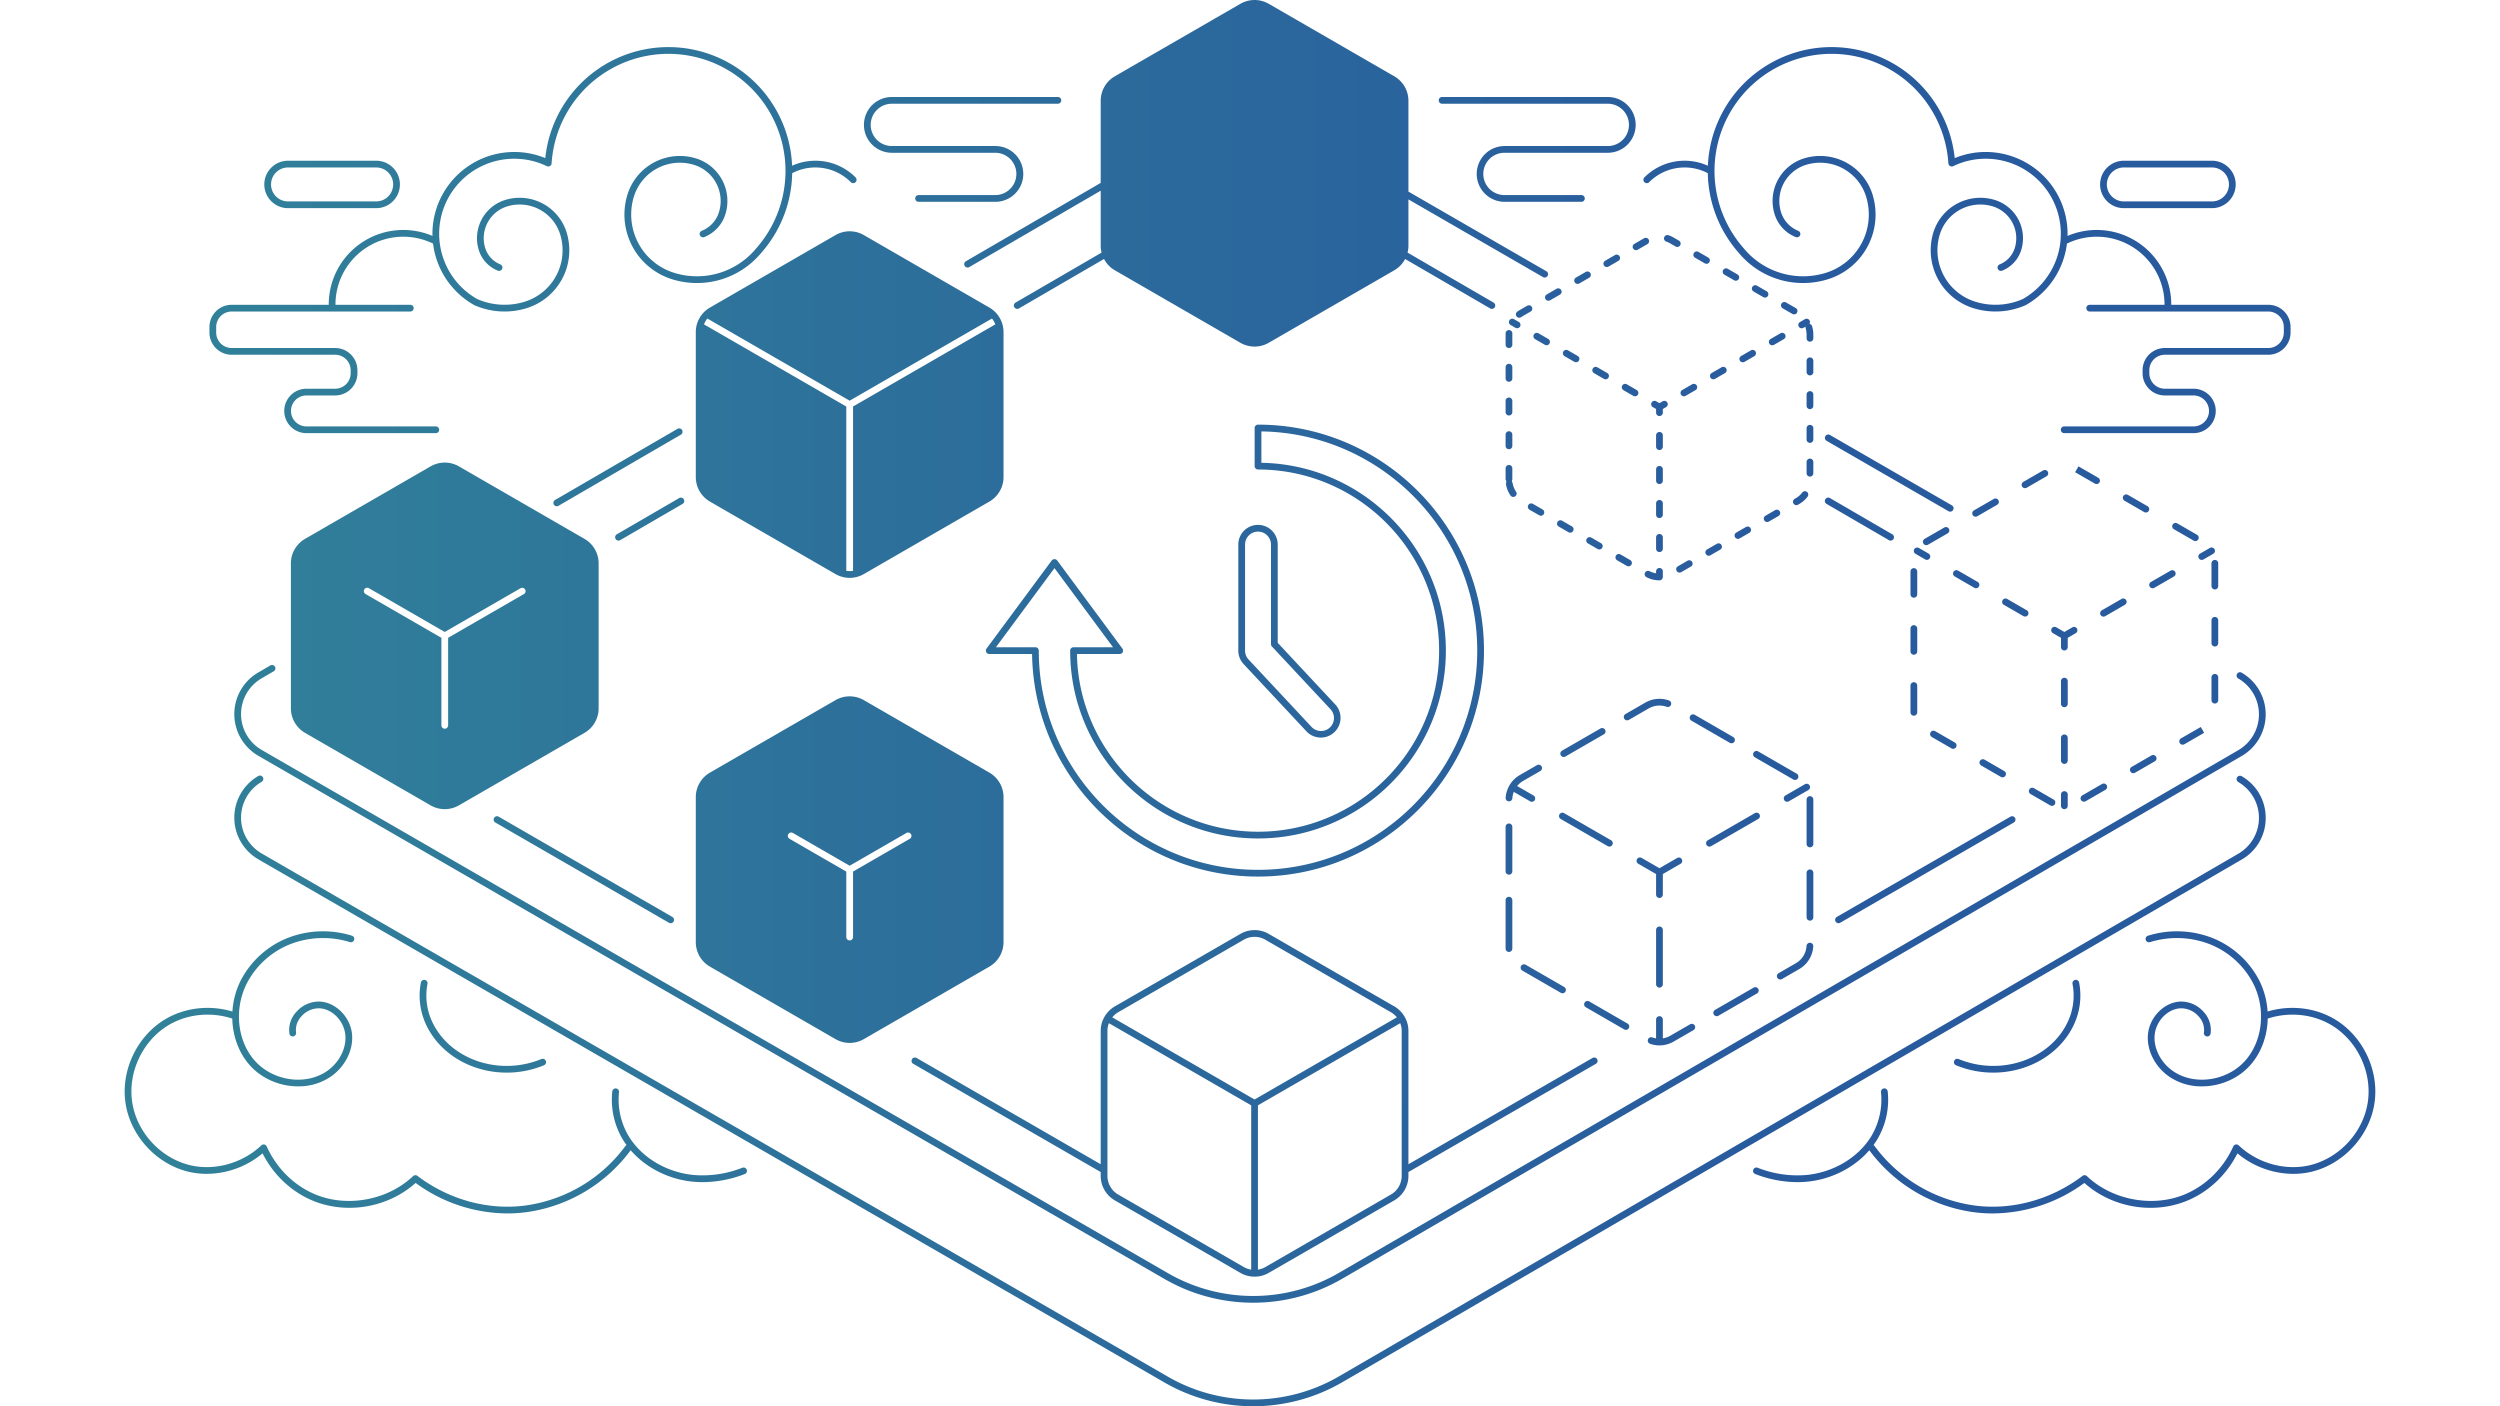 <svg id="Layer_1" data-name="Layer 1" xmlns="http://www.w3.org/2000/svg" xmlns:xlink="http://www.w3.org/1999/xlink" viewBox="0 0 1920 1080"><defs><style>.cls-1{fill:url(#linear-gradient);}</style><linearGradient id="linear-gradient" x1="95.745" y1="540" x2="1824.255" y2="540" gradientUnits="userSpaceOnUse"><stop offset="0" stop-color="#318299"/><stop offset="0.742" stop-color="#285a9e"/></linearGradient></defs><path class="cls-1" d="M160.852,255.388v-4.248a17.085,17.085,0,0,1,17.066-17.066H252.469c0-.061-.004-.12-.004-.18a57.251,57.251,0,0,1,79.698-52.689c-.015-.561-.056-1.116-.056-1.679a62.869,62.869,0,0,1,62.798-62.797,62.193,62.193,0,0,1,23.868,4.694,95.079,95.079,0,0,1,189.565,5.858,43.563,43.563,0,0,1,48.764,8.976,2.591,2.591,0,0,1-3.669,3.659,38.398,38.398,0,0,0-45.033-6.912A94.966,94.966,0,0,1,584.745,194.067a64.168,64.168,0,0,1-68.437,20.442,51.994,51.994,0,0,1-34.45-64.963,42.111,42.111,0,0,1,52.619-27.902,34.207,34.207,0,0,1,22.665,42.741,27.784,27.784,0,0,1-16.277,17.7,2.59,2.59,0,0,1-1.932-4.806,22.633,22.633,0,0,0,13.259-14.416,29.03,29.03,0,0,0-19.235-36.269A36.933,36.933,0,0,0,486.809,151.067,46.871,46.871,0,0,0,517.829,209.559,59.035,59.035,0,0,0,580.806,190.705a89.907,89.907,0,1,0-157.169-65.26,2.59,2.59,0,0,1-3.711,2.167,57.071,57.071,0,0,0-25.02-5.701,57.625,57.625,0,0,0-28.356,107.787,52.327,52.327,0,0,0,36.281,2.059,41.36,41.36,0,0,0,27.404-51.673,32.613,32.613,0,0,0-40.692-21.579,25.566,25.566,0,0,0-16.92,31.905,19.838,19.838,0,0,0,11.625,12.64,2.589,2.589,0,1,1-1.929,4.806,24.981,24.981,0,0,1-14.647-15.926,30.75,30.75,0,0,1,20.349-38.375,37.79,37.79,0,0,1,47.164,25.008,46.538,46.538,0,0,1-30.834,58.144,57.503,57.503,0,0,1-40.004-2.319,2.421,2.421,0,0,1-.229-.115,62.95,62.95,0,0,1-31.53-47.181,52.073,52.073,0,0,0-74.943,46.801c0,.061.004.12.004.18h57.461a2.59,2.59,0,1,1,0,5.18h-137.191a11.899,11.899,0,0,0-11.886,11.886v4.248a11.901,11.901,0,0,0,11.886,11.888h79.512A17.085,17.085,0,0,1,274.497,284.343v2.298a17.086,17.086,0,0,1-17.066,17.068H235.37a11.887,11.887,0,1,0,0,23.774h99.327a2.59,2.59,0,1,1,0,5.18H235.37a17.067,17.067,0,1,1,0-34.134h22.061a11.901,11.901,0,0,0,11.886-11.888v-2.298a11.899,11.899,0,0,0-11.886-11.886H177.919A17.086,17.086,0,0,1,160.852,255.388Zm42.13-113.734a18.238,18.238,0,0,1,18.216-18.218h67.714a18.217,18.217,0,0,1,0,36.434H221.199A18.236,18.236,0,0,1,202.983,141.654Zm5.18-.002a13.052,13.052,0,0,0,13.036,13.038h67.714a13.037,13.037,0,0,0,0-26.074H221.199A13.051,13.051,0,0,0,208.163,141.653Zm476.909-24.319h79.384a16.242,16.242,0,0,1,0,32.483H705.479a2.59,2.59,0,0,0,0,5.18h58.977a21.422,21.422,0,1,0,0-42.844h-79.384a16.243,16.243,0,1,1,0-32.485H812.459a2.59,2.59,0,1,0,0-5.18H685.072a21.423,21.423,0,1,0,0,42.845Zm422.469-37.665h127.387a16.243,16.243,0,0,1,0,32.485h-79.384a21.422,21.422,0,1,0,0,42.844h58.976a2.59,2.59,0,0,0,0-5.18h-58.976a16.242,16.242,0,1,1,0-32.483h79.384a21.423,21.423,0,0,0,0-42.845H1107.541a2.59,2.59,0,0,0,0,5.18Zm157.19,61.009a2.588,2.588,0,0,0,1.835-.76,38.398,38.398,0,0,1,45.033-6.912,94.895,94.895,0,0,0,23.606,61.001,64.181,64.181,0,0,0,68.488,20.503,51.994,51.994,0,0,0,34.45-64.963,42.111,42.111,0,0,0-52.619-27.902,34.204,34.204,0,0,0-22.665,42.741,27.775,27.775,0,0,0,16.277,17.7,2.59,2.59,0,0,0,1.932-4.806,22.628,22.628,0,0,1-13.259-14.416,29.03,29.03,0,0,1,19.235-36.269A36.933,36.933,0,0,1,1433.191,151.067a46.871,46.871,0,0,1-31.02,58.492,59.067,59.067,0,0,1-63.028-18.914,89.906,89.906,0,1,1,157.22-65.199,2.59,2.59,0,0,0,3.711,2.167,57.072,57.072,0,0,1,25.02-5.701,57.624,57.624,0,0,1,28.354,107.787,52.337,52.337,0,0,1-36.281,2.059,41.406,41.406,0,0,1-27.403-51.673,32.57,32.57,0,0,1,40.69-21.579,25.566,25.566,0,0,1,16.921,31.905,19.839,19.839,0,0,1-11.625,12.64,2.589,2.589,0,0,0,1.929,4.806,24.987,24.987,0,0,0,14.647-15.925,30.75,30.75,0,0,0-20.351-38.377A37.786,37.786,0,0,0,1484.815,178.562a46.59,46.59,0,0,0,30.833,58.144,57.503,57.503,0,0,0,40.004-2.319,2.421,2.421,0,0,0,.229-.115,62.952,62.952,0,0,0,31.532-47.181,52.071,52.071,0,0,1,74.942,46.801c0,.061-.004.12-.004.18h-57.459a2.59,2.59,0,0,0,0,5.18h137.189a11.901,11.901,0,0,1,11.888,11.886v4.248a11.902,11.902,0,0,1-11.888,11.888h-79.51a17.086,17.086,0,0,0-17.068,17.066v2.298a17.088,17.088,0,0,0,17.068,17.068h22.061a11.887,11.887,0,1,1,0,23.774h-99.327a2.59,2.59,0,0,0,0,5.18h99.327a17.067,17.067,0,1,0,0-34.134h-22.061a11.902,11.902,0,0,1-11.888-11.888v-2.298a11.901,11.901,0,0,1,11.888-11.886h79.51a17.088,17.088,0,0,0,17.068-17.068v-4.248a17.086,17.086,0,0,0-17.068-17.066h-74.55c0-.061.004-.12.004-.18a57.252,57.252,0,0,0-79.697-52.689c.015-.56.056-1.115.056-1.678a62.869,62.869,0,0,0-62.798-62.797,62.193,62.193,0,0,0-23.868,4.694,95.079,95.079,0,0,0-189.567,5.858,43.563,43.563,0,0,0-48.764,8.976,2.59,2.59,0,0,0,1.835,4.42Zm348.141.976a18.238,18.238,0,0,1,18.216-18.218h67.714a18.217,18.217,0,0,1,0,36.434H1631.088A18.236,18.236,0,0,1,1612.872,141.654Zm5.18-.002a13.052,13.052,0,0,0,13.036,13.038h67.714a13.037,13.037,0,0,0,0-26.074H1631.088A13.051,13.051,0,0,0,1618.052,141.653ZM1740.05,628.089a36.623,36.623,0,0,0-18.496-31.984,2.59,2.59,0,0,0-2.59,4.485,31.813,31.813,0,0,1,.079,55.055l-690.935,401.527a131.038,131.038,0,0,1-131.041.185l-696.032-401.854a31.812,31.812,0,0,1-.078-55.055,2.59,2.59,0,1,0-2.604-4.479A36.992,36.992,0,0,0,198.445,659.989l696.032,401.854a136.227,136.227,0,0,0,136.235-.192l690.935-401.527A36.622,36.622,0,0,0,1740.05,628.089ZM570.163,896.809a83.177,83.177,0,0,1-36.837,5.634c-20.963-1.803-40.269-13.176-50.386-29.686a54.992,54.992,0,0,1-7.546-34.008,2.59,2.59,0,0,0-5.15-.556,59.454,59.454,0,0,0,8.278,37.272c.83,1.355,1.735,2.666,2.675,3.954a2.58,2.58,0,0,0-.898.759,114.763,114.763,0,0,1-75.551,45.474c-28.993,4.227-59.66-3.996-84.159-22.577a2.592,2.592,0,0,0-3.351.189c-18.967,18.068-49.266,24.073-73.688,14.603-16.866-6.539-30.974-20.174-38.712-37.409a2.591,2.591,0,0,0-4.151-.813c-14.358,13.716-35.793,19.693-54.586,15.249-22.695-5.371-41.012-25.224-44.547-48.277-3.533-23.051,7.998-47.477,28.042-59.401,14.272-8.486,32.375-10.286,48.788-4.962.324,13.357,4.922,26.303,13.524,35.921,9.453,10.566,23.425,16.154,37.05,16.152a43.7,43.7,0,0,0,26.163-8.234c10.455-7.772,16.429-20.334,15.223-32.005-1.347-13.028-12.37-24.187-24.572-24.879a23.085,23.085,0,0,0-18.105,7.861,20.298,20.298,0,0,0-5.398,16.746,2.59,2.59,0,0,0,5.113-.83,15.164,15.164,0,0,1,4.135-12.449A17.849,17.849,0,0,1,245.479,774.384c9.773.551,18.616,9.632,19.712,20.238,1.022,9.89-4.143,20.611-13.159,27.313-16.216,12.055-41.982,8.748-56.262-7.214-8.147-9.107-12.316-21.538-12.241-34.272a2.475,2.475,0,0,0-.001-.296,56.544,56.544,0,0,1,5.794-24.434A64.093,64.093,0,0,1,222.993,725.113a69.624,69.624,0,0,1,45.799-1.546,2.591,2.591,0,0,0,1.518-4.954A74.831,74.831,0,0,0,221.091,720.293a69.338,69.338,0,0,0-36.411,33.126,61.43,61.43,0,0,0-6.183,23.425c-17.42-5.196-36.449-3.064-51.55,5.92-21.811,12.974-34.36,39.554-30.514,64.638,3.845,25.084,23.777,46.686,48.472,52.533,19.343,4.575,41.216-.975,56.725-14.169,8.547,16.958,22.978,30.312,40.048,36.93,25.954,10.063,56.817,4.34,77.522-14.196A120.181,120.181,0,0,0,389.666,931.919a109.725,109.725,0,0,0,15.83-1.142,119.977,119.977,0,0,0,78.866-47.39c11.683,13.53,29.468,22.578,48.518,24.214q3.329.286,6.72.287a90.312,90.312,0,0,0,32.434-6.251,2.59,2.59,0,0,0-1.872-4.829ZM326.294,752.583a2.587,2.587,0,0,0-3.062,2.01,52.718,52.718,0,0,0,4.344,33.042c11.016,22.724,35.608,36.146,61.589,36.144A75.176,75.176,0,0,0,417.782,818.128a2.589,2.589,0,0,0-1.97-4.789c-32.188,13.247-69.68.696-83.576-27.964a47.444,47.444,0,0,1-3.932-29.73A2.591,2.591,0,0,0,326.294,752.583ZM1793.053,782.765c-15.103-8.984-34.133-11.118-51.55-5.92a61.431,61.431,0,0,0-6.183-23.425,69.338,69.338,0,0,0-36.411-33.126,74.837,74.837,0,0,0-49.221-1.681,2.591,2.591,0,1,0,1.518,4.954,69.618,69.618,0,0,1,45.801,1.546,64.093,64.093,0,0,1,33.672,30.607,56.532,56.532,0,0,1,5.794,24.434,2.462,2.462,0,0,0,0,.295c.074,12.734-4.094,25.166-12.242,34.273-14.282,15.965-40.053,19.268-56.262,7.214-9.016-6.703-14.181-17.425-13.159-27.313,1.094-10.606,9.937-19.687,19.712-20.238a17.836,17.836,0,0,1,13.962,6.155,15.167,15.167,0,0,1,4.135,12.449,2.59,2.59,0,1,0,5.113.83,20.294,20.294,0,0,0-5.399-16.746,23.026,23.026,0,0,0-18.103-7.861c-12.205.691-23.228,11.851-24.572,24.879-1.206,11.67,4.769,24.231,15.222,32.005a43.702,43.702,0,0,0,26.165,8.234c13.623,0,27.598-5.588,37.05-16.152,8.603-9.617,13.201-22.564,13.525-35.921,16.415-5.326,34.522-3.523,48.787,4.962,20.042,11.923,31.575,36.35,28.042,59.401-3.534,23.052-21.852,42.906-44.547,48.277-18.803,4.453-40.23-1.534-54.586-15.249a2.591,2.591,0,0,0-4.151.813c-7.738,17.235-21.847,30.87-38.712,37.409-24.42,9.461-54.723,3.463-73.688-14.603a2.592,2.592,0,0,0-3.351-.189c-24.499,18.577-55.183,26.808-84.159,22.577a114.763,114.763,0,0,1-75.551-45.474,2.569,2.569,0,0,0-.898-.758c.94-1.289,1.845-2.6,2.675-3.955a59.466,59.466,0,0,0,8.278-37.272,2.59,2.59,0,0,0-5.15.556,55.01,55.01,0,0,1-7.546,34.008c-10.117,16.51-29.423,27.883-50.386,29.686a83.238,83.238,0,0,1-36.837-5.634,2.59,2.59,0,0,0-1.872,4.829,90.305,90.305,0,0,0,32.434,6.251c2.258,0,4.502-.096,6.72-.287,19.049-1.636,36.835-10.684,48.518-24.214a119.977,119.977,0,0,0,78.866,47.39,109.487,109.487,0,0,0,15.83,1.142,120.204,120.204,0,0,0,70.466-23.42c20.702,18.535,51.563,24.265,77.522,14.196,17.07-6.618,31.5-19.972,40.048-36.93,15.508,13.196,37.382,18.744,56.725,14.169,24.695-5.846,44.628-27.448,48.472-52.533S1814.863,795.738,1793.053,782.765Zm-288.865,30.575a2.589,2.589,0,1,0-1.97,4.789,75.138,75.138,0,0,0,28.617,5.651c25.976-.002,50.573-13.424,61.589-36.144a52.736,52.736,0,0,0,4.344-33.042,2.59,2.59,0,1,0-5.072,1.052,47.461,47.461,0,0,1-3.932,29.73C1573.868,814.036,1536.375,826.578,1504.188,813.339Zm-644.248-311.081h-32.851c1.388,75.501,63.238,136.496,139.066,136.496,76.693,0,139.086-62.394,139.086-139.086,0-76.694-62.394-139.09-139.086-139.09a2.591,2.591,0,0,1-2.59-2.59V328.712a2.591,2.591,0,0,1,2.59-2.59c95.693,0,173.544,77.853,173.544,173.546S1061.848,673.212,966.155,673.212c-94.83,0-172.14-76.45-173.529-170.954H759.733a2.59,2.59,0,0,1-2.082-4.131l50.104-67.71a2.687,2.687,0,0,1,4.165,0l50.103,67.71a2.59,2.59,0,0,1-2.082,4.131Zm-5.138-5.18-44.965-60.766-44.966,60.766h30.327a2.591,2.591,0,0,1,2.59,2.59c0,92.837,75.529,168.364,168.368,168.364,92.837,0,168.364-75.528,168.364-168.364,0-91.97-74.13-166.955-165.774-168.346v24.099c78.36,1.384,141.676,65.56,141.676,144.246,0,79.549-64.717,144.266-144.266,144.266-79.551,0-144.27-64.717-144.27-144.266a2.591,2.591,0,0,1,2.59-2.59ZM981.292,418.247v75.45l44.233,47.363a15.138,15.138,0,0,1-22.125,20.666l-48.309-51.725a15.094,15.094,0,0,1-4.076-10.333V418.247a15.138,15.138,0,0,1,30.276,0Zm-4.484,78.239a2.592,2.592,0,0,1-.696-1.767V418.247a9.958,9.958,0,0,0-19.916,0V499.668a9.929,9.929,0,0,0,2.683,6.799l48.307,51.723a9.958,9.958,0,1,0,14.552-13.596Zm104.866,397.655,141.346-81.606a2.59,2.59,0,1,1,2.59,4.485l-143.936,83.101v2.982a21.756,21.756,0,0,1-10.847,18.788L974.352,977.591a21.664,21.664,0,0,1-10.57,2.879,1.392,1.392,0,0,1-.554,0,21.653,21.653,0,0,1-10.571-2.879l-96.476-55.699a21.752,21.752,0,0,1-10.847-18.788v-2.982L701.396,817.02a2.59,2.59,0,1,1,2.59-4.485l141.348,81.606v-102.438a21.682,21.682,0,0,1,2.808-10.629c.034-.072.058-.148.099-.218.041-.072.094-.131.142-.197a21.66,21.66,0,0,1,7.799-7.743l96.476-55.701a21.747,21.747,0,0,1,21.695,0l96.476,55.701a21.671,21.671,0,0,1,7.78,7.717,1.329,1.329,0,0,1,.265.456,21.666,21.666,0,0,1,2.803,10.615ZM854.224,781.319l109.281,63.092,109.281-63.092a16.439,16.439,0,0,0-4.548-3.919l-96.476-55.701a16.56,16.56,0,0,0-16.515,0l-96.476,55.701A16.439,16.439,0,0,0,854.224,781.319ZM955.247,973.105a16.44,16.44,0,0,0,5.667,1.979V848.897L851.634,785.805a16.451,16.451,0,0,0-1.12,5.898V903.103a16.56,16.56,0,0,0,8.257,14.303Zm121.248-181.402a16.429,16.429,0,0,0-1.12-5.898L966.094,848.897V975.084a16.446,16.446,0,0,0,5.667-1.979l96.476-55.699a16.562,16.562,0,0,0,8.257-14.303Zm393.667-369.907a2.589,2.589,0,0,0,.948,3.538l7.477,4.317a2.59,2.59,0,0,0,2.59-4.485l-7.477-4.317A2.589,2.589,0,0,0,1470.162,421.797Zm67.827,39.159a2.589,2.589,0,0,0,.948,3.538l15.087,8.711a2.59,2.59,0,0,0,2.59-4.485l-15.087-8.711A2.59,2.59,0,0,0,1537.988,460.956Zm-37.719-21.776a2.589,2.589,0,0,0,.948,3.538l15.087,8.711a2.59,2.59,0,0,0,2.59-4.485l-15.087-8.711A2.586,2.586,0,0,0,1500.269,439.18Zm91.338,42.604-6.182,3.568-6.182-3.568a2.59,2.59,0,1,0-2.59,4.485l6.182,3.569v7.139a2.59,2.59,0,1,0,5.18,0v-7.139l6.182-3.569a2.59,2.59,0,0,0-2.59-4.485Zm60.348-34.842a2.59,2.59,0,1,0,2.59,4.485l15.088-8.711a2.59,2.59,0,0,0-2.59-4.485Zm-37.717,21.778a2.59,2.59,0,1,0,2.59,4.485l15.087-8.711a2.59,2.59,0,1,0-2.59-4.485Zm82.913-47.87-7.477,4.317a2.59,2.59,0,1,0,2.59,4.485l7.477-4.317a2.59,2.59,0,1,0-2.59-4.485ZM1588.015,523.11a2.59,2.59,0,1,0-5.18,0v17.422a2.59,2.59,0,1,0,5.18,0Zm0,43.553a2.59,2.59,0,1,0-5.18,0v17.42a2.59,2.59,0,1,0,5.18,0Zm-2.59,40.962a2.591,2.591,0,0,0-2.59,2.59v8.633a2.59,2.59,0,1,0,5.18,0v-8.633A2.591,2.591,0,0,0,1585.425,607.625Zm-102.76-45.15a2.589,2.589,0,0,0,.948,3.538l15.171,8.76a2.59,2.59,0,0,0,2.59-4.485l-15.171-8.76A2.586,2.586,0,0,0,1482.665,562.475Zm10.596-157.37-15.159,8.751c-.044.025-.086.051-.128.079a2.59,2.59,0,0,0,2.777,4.372l15.1-8.718a2.59,2.59,0,0,0-2.59-4.485Zm210.334,71.292a2.59,2.59,0,0,0-5.18,0v17.518a2.59,2.59,0,0,0,5.18,0ZM1598.232,614.41a2.589,2.589,0,0,0,3.538.948l15.173-8.76a2.59,2.59,0,1,0-2.59-4.485l-15.173,8.76A2.589,2.589,0,0,0,1598.232,614.41Zm-67.041-231.205-15.171,8.76a2.59,2.59,0,1,0,2.59,4.485l15.171-8.76a2.59,2.59,0,1,0-2.59-4.485Zm-63.936,163.87a2.59,2.59,0,1,0,5.18,0V526.523a2.59,2.59,0,1,0-5.18,0Zm53.34,37.298a2.589,2.589,0,0,0,.948,3.538l15.171,8.76a2.59,2.59,0,0,0,2.59-4.485l-15.171-8.76A2.586,2.586,0,0,0,1520.595,584.374Zm-53.34-145.445v17.518a2.59,2.59,0,1,0,5.18,0V438.929a2.59,2.59,0,1,0-5.18,0Zm0,61.316a2.59,2.59,0,1,0,5.18,0V482.727a2.59,2.59,0,1,0-5.18,0Zm101.866-138.938-15.171,8.76a2.59,2.59,0,1,0,2.59,4.485l15.171-8.76a2.59,2.59,0,1,0-2.59-4.485Zm-10.596,244.966a2.589,2.589,0,0,0,.948,3.538l15.115,8.728c.027.015.096.054.125.069a2.525,2.525,0,0,0,1.202.307,2.587,2.587,0,0,0,2.253-1.344,2.624,2.624,0,0,0-1-3.524l-15.105-8.721A2.586,2.586,0,0,0,1558.525,606.273Zm90.825-217.472-15.173-8.76a2.59,2.59,0,0,0-2.59,4.485l15.173,8.76a2.59,2.59,0,0,0,2.59-4.485Zm-13.188,203.711a2.589,2.589,0,0,0,3.538.948l15.173-8.76a2.59,2.59,0,1,0-2.59-4.485l-15.173,8.76A2.589,2.589,0,0,0,1636.162,592.511Zm-24.744-225.61-15.109-8.723-.025-.015-2.602,4.479,15.146,8.745a2.59,2.59,0,1,0,2.59-4.485Zm92.177,65.697a2.571,2.571,0,0,0-2.59-2.566,2.61,2.61,0,0,0-2.59,2.612v17.474a2.59,2.59,0,0,0,5.18,0Zm-2.59,85.006a2.591,2.591,0,0,0-2.59,2.59v17.518a2.59,2.59,0,1,0,5.18,0V520.194A2.591,2.591,0,0,0,1701.006,517.604ZM1687.28,410.698l-15.173-8.758a2.59,2.59,0,0,0-2.59,4.485l15.173,8.758a2.59,2.59,0,1,0,2.59-4.485Zm2.878,147.649-15.119,8.728a2.59,2.59,0,1,0,2.59,4.485l15.109-8.723-1.231-2.278Zm-454.138,91.823a2.59,2.59,0,0,0,1.297-4.833l-36.136-20.864a2.59,2.59,0,0,0-2.59,4.485l36.136,20.864A2.573,2.573,0,0,0,1236.02,650.17Zm22.196,13.213,13.658,7.886V687.041a2.59,2.59,0,0,0,5.18,0V671.269l13.658-7.886a2.59,2.59,0,0,0-2.59-4.485l-13.658,7.885-13.658-7.885a2.59,2.59,0,1,0-2.59,4.485Zm93.069-37.962a2.585,2.585,0,0,0-3.538-.948l-36.136,20.864a2.59,2.59,0,1,0,2.59,4.485l36.136-20.864A2.589,2.589,0,0,0,1351.285,625.421Zm19.004-10.972a2.589,2.589,0,0,0,3.538.948l14.953-8.633a2.59,2.59,0,1,0-2.59-4.485l-14.953,8.633A2.589,2.589,0,0,0,1370.288,614.449ZM1274.464,711.574a2.591,2.591,0,0,0-2.59,2.59v41.727a2.59,2.59,0,0,0,5.18,0V714.164A2.591,2.591,0,0,0,1274.464,711.574Zm55.337-140.72a2.59,2.59,0,0,0,1.297-4.833l-29.556-17.065a2.59,2.59,0,0,0-2.59,4.485l29.556,17.065A2.573,2.573,0,0,0,1329.801,570.854Zm48.766,28.155a2.59,2.59,0,0,0,1.297-4.833l-29.554-17.063a2.59,2.59,0,1,0-2.59,4.485l29.554,17.063A2.573,2.573,0,0,0,1378.566,599.009Zm-98.543-56.187a2.59,2.59,0,1,0,1.747-4.877,21.927,21.927,0,0,0-18.154,1.641l-15.21,8.782a2.59,2.59,0,1,0,2.59,4.485l15.208-8.78A16.71,16.71,0,0,1,1280.023,542.822Zm-12.814,258.798a21.688,21.688,0,0,0,18.102-1.658l15.252-8.805a2.59,2.59,0,1,0-2.59-4.485l-15.252,8.805a16.453,16.453,0,0,1-5.667,1.967V783.012a2.59,2.59,0,0,0-5.18,0v14.443a16.178,16.178,0,0,1-2.931-.716,2.589,2.589,0,0,0-1.733,4.88ZM1156.293,728.507a2.59,2.59,0,1,0,5.18,0v-2.845c.002-.032.002-.062.002-.094,0-.024,0-.067-.002-.113V691.346a2.59,2.59,0,1,0-5.18,0Zm236.341-114.479a2.571,2.571,0,0,0-2.59-2.566,2.611,2.611,0,0,0-2.59,2.614v34.08a2.59,2.59,0,0,0,5.18,0Zm0,56.311a2.59,2.59,0,1,0-5.18,0v34.127a2.59,2.59,0,0,0,5.18,0Zm-25.388,81.918a2.573,2.573,0,0,0,1.293-.347l13.245-7.647a21.628,21.628,0,0,0,10.807-17.454,2.59,2.59,0,1,0-5.17-.317,16.459,16.459,0,0,1-8.225,13.284l-13.247,7.649a2.59,2.59,0,0,0,1.297,4.833Zm-210.953-83.095a2.59,2.59,0,1,0,5.18,0V635.035a2.59,2.59,0,1,0-5.18,0Zm190.445,89.353-29.554,17.065a2.59,2.59,0,1,0,2.59,4.485l29.554-17.065a2.59,2.59,0,1,0-2.59-4.485Zm-128.866,15.036,29.556,17.065a2.59,2.59,0,0,0,2.59-4.485l-29.556-17.065a2.59,2.59,0,0,0-2.59,4.485Zm-48.14-173.779,13.286-7.671a2.59,2.59,0,0,0-2.59-4.485l-13.284,7.669a21.631,21.631,0,0,0-7.833,7.787c-.035.052-.078.098-.11.153a2.656,2.656,0,0,0-.139.309,21.639,21.639,0,0,0-2.724,9.15,2.591,2.591,0,0,0,2.42,2.75q.083.005.167.005a2.591,2.591,0,0,0,2.583-2.425,16.479,16.479,0,0,1,1.084-4.842l12.512,7.223a2.59,2.59,0,1,0,2.59-4.485l-12.535-7.236A16.513,16.513,0,0,1,1169.733,599.772Zm31.204-18.415a2.573,2.573,0,0,0,1.293-.347l29.556-17.065a2.59,2.59,0,0,0-2.59-4.485l-29.556,17.065a2.59,2.59,0,0,0,1.297,4.833Zm-31.831,164.037,29.556,17.065a2.59,2.59,0,1,0,2.59-4.485l-29.556-17.065a2.59,2.59,0,0,0-2.59,4.485Zm-9.905-499.326a2.589,2.589,0,0,0,.948,3.538l3.738,2.158a2.59,2.59,0,0,0,2.59-4.485l-3.738-2.158A2.586,2.586,0,0,0,1159.2,246.069Zm64.049,36.979a2.589,2.589,0,0,0,.948,3.538l7.539,4.352a2.59,2.59,0,1,0,2.59-4.485l-7.539-4.352A2.588,2.588,0,0,0,1223.25,283.048ZM1178.017,256.933a2.589,2.589,0,0,0,.948,3.538l7.539,4.352a2.59,2.59,0,0,0,2.59-4.485l-7.539-4.352A2.587,2.587,0,0,0,1178.017,256.933Zm22.617,13.058a2.589,2.589,0,0,0,.948,3.538l7.537,4.352a2.59,2.59,0,0,0,2.59-4.485l-7.537-4.352A2.588,2.588,0,0,0,1200.634,269.991Zm45.233,26.115a2.589,2.589,0,0,0,.948,3.538l7.539,4.352a2.59,2.59,0,1,0,2.59-4.485l-7.539-4.352A2.588,2.588,0,0,0,1245.867,296.106Zm28.597,13.518-2.443-1.41a2.59,2.59,0,1,0-2.59,4.485l2.443,1.411v2.822a2.59,2.59,0,0,0,5.18,0v-2.822l2.443-1.411a2.59,2.59,0,1,0-2.59-4.485Zm85.37-49.288a2.59,2.59,0,1,0,2.59,4.485l7.539-4.352a2.59,2.59,0,1,0-2.59-4.485Zm-22.616,13.058a2.59,2.59,0,1,0,2.59,4.485l7.539-4.352a2.59,2.59,0,0,0-2.59-4.485Zm-22.617,13.058a2.59,2.59,0,1,0,2.59,4.485l7.539-4.352a2.59,2.59,0,1,0-2.59-4.485Zm-22.616,13.058a2.59,2.59,0,1,0,2.59,4.485l7.539-4.352a2.59,2.59,0,1,0-2.59-4.485Zm97.742-53.441a2.587,2.587,0,0,0-3.538-.948l-3.738,2.158a2.59,2.59,0,1,0,2.59,4.485l1.616-.932a2.555,2.555,0,0,0,.065,1.216,16.409,16.409,0,0,1,.732,4.868V259.83a2.59,2.59,0,0,0,5.18,0v-2.912a21.552,21.552,0,0,0-.965-6.401,2.581,2.581,0,0,0-2.008-1.771A2.581,2.581,0,0,0,1389.727,246.069ZM1271.874,369.165a2.59,2.59,0,0,0,5.18,0v-8.706a2.59,2.59,0,0,0-5.18,0Zm0,52.231a2.59,2.59,0,0,0,5.18,0v-8.706a2.59,2.59,0,0,0-5.18,0Zm0-26.116a2.59,2.59,0,0,0,5.18,0v-8.704a2.59,2.59,0,1,0-5.18,0Zm2.59-49.641a2.591,2.591,0,0,0,2.59-2.59v-8.704a2.59,2.59,0,1,0-5.18,0v8.704A2.591,2.591,0,0,0,1274.464,345.638Zm118.17,9.16a2.59,2.59,0,0,0-5.18,0v8.633a2.59,2.59,0,0,0,5.18,0ZM1289.901,439.755a2.573,2.573,0,0,0,1.293-.347l7.477-4.317a2.59,2.59,0,0,0-2.59-4.485l-7.477,4.317a2.59,2.59,0,0,0,1.297,4.833Zm89.307-203.116-7.477-4.317a2.59,2.59,0,1,0-2.59,4.485l7.477,4.317a2.59,2.59,0,0,0,2.59-4.485ZM1196.157,400.866a2.589,2.589,0,0,0,.948,3.538l7.477,4.317a2.59,2.59,0,1,0,2.59-4.485l-7.477-4.317A2.59,2.59,0,0,0,1196.157,400.866Zm-.759-179.052-7.477,4.317a2.59,2.59,0,1,0,2.59,4.485l7.477-4.317a2.59,2.59,0,1,0-2.59-4.485Zm-22.43,12.95-5.824,3.362a21.11,21.11,0,0,0-1.821,1.177,2.59,2.59,0,1,0,3.028,4.202,16.231,16.231,0,0,1,1.381-.892l5.826-3.364a2.59,2.59,0,0,0-2.59-4.485Zm.759,153.151a2.589,2.589,0,0,0,.948,3.538l7.477,4.317a2.59,2.59,0,0,0,2.59-4.485l-7.477-4.317A2.589,2.589,0,0,0,1173.727,387.915Zm44.101-179.052-7.477,4.317a2.59,2.59,0,1,0,2.59,4.485l7.477-4.317a2.59,2.59,0,1,0-2.59-4.485Zm.759,204.952a2.589,2.589,0,0,0,.948,3.538l7.477,4.317a2.59,2.59,0,0,0,2.59-4.485l-7.477-4.317A2.588,2.588,0,0,0,1218.587,413.816Zm-62.272-157.846q-.02.47-.02.946V264.715a2.59,2.59,0,1,0,5.18,0v-7.799c0-.243.007-.484.017-.725a2.592,2.592,0,0,0-2.479-2.698A2.566,2.566,0,0,0,1156.315,255.97Zm-.02,112.346a3.334,3.334,0,0,1,.233,3.173,21.827,21.827,0,0,0,3.539,9.053,2.591,2.591,0,0,0,4.28-2.921,16.612,16.612,0,0,1-2.696-6.892,2.015,2.015,0,0,1-.175-2.415V359.683a2.59,2.59,0,1,0-5.18,0Zm236.339-39.419a2.59,2.59,0,0,0-5.18,0v8.633a2.59,2.59,0,0,0,5.18,0Zm-236.339,13.518a2.59,2.59,0,0,0,5.18,0v-8.633a2.59,2.59,0,1,0-5.18,0Zm83.964-146.502-7.477,4.317a2.59,2.59,0,1,0,2.59,4.485l7.477-4.317a2.59,2.59,0,1,0-2.59-4.485Zm-83.964,94.702a2.59,2.59,0,1,0,5.18,0v-8.633a2.59,2.59,0,0,0-5.18,0Zm0,25.9a2.59,2.59,0,1,0,5.18,0v-8.633a2.59,2.59,0,1,0-5.18,0Zm153.792,108.994a2.589,2.589,0,0,0,3.538.948l7.477-4.317a2.59,2.59,0,1,0-2.59-4.485l-7.477,4.317A2.589,2.589,0,0,0,1310.087,425.51Zm44.86-25.9a2.589,2.589,0,0,0,3.538.948l7.477-4.317a2.59,2.59,0,0,0-2.59-4.485l-7.477,4.317A2.589,2.589,0,0,0,1354.947,399.609Zm1.831-175.92-7.477-4.317a2.59,2.59,0,0,0-2.59,4.485l7.477,4.317a2.59,2.59,0,1,0,2.59-4.485Zm-24.261,188.87a2.589,2.589,0,0,0,3.538.948l7.477-4.317a2.59,2.59,0,0,0-2.59-4.485l-7.477,4.317A2.589,2.589,0,0,0,1332.517,412.56Zm45.81-29.44a2.59,2.59,0,0,0,2.587,4.489l.873-.504a21.549,21.549,0,0,0,6.45-5.693,2.589,2.589,0,0,0-4.128-3.126,16.463,16.463,0,0,1-4.91,4.332Zm14.308-80.123a2.59,2.59,0,0,0-5.18,0v8.633a2.59,2.59,0,0,0,5.18,0Zm0-25.9a2.59,2.59,0,0,0-5.18,0v8.633a2.59,2.59,0,0,0,5.18,0Zm-129.234,162.707a2.592,2.592,0,0,0,1.113,3.49,21.86,21.86,0,0,0,9.416,2.411h.066c.073,0,.14-.015.211-.021.086.008.169.026.258.026a2.591,2.591,0,0,0,2.59-2.59v-4.317a2.59,2.59,0,1,0-5.18,0v1.505a16.539,16.539,0,0,1-4.983-1.618A2.6,2.6,0,0,0,1263.401,439.804ZM1241.018,426.766a2.589,2.589,0,0,0,.948,3.538l7.477,4.317a2.59,2.59,0,0,0,2.59-4.485l-7.477-4.317A2.587,2.587,0,0,0,1241.018,426.766Zm48.47-241.929-4.177-2.411a21.903,21.903,0,0,0-3.937-1.777,2.59,2.59,0,1,0-1.653,4.91,16.716,16.716,0,0,1,3.001,1.354l4.175,2.41a2.59,2.59,0,0,0,2.59-4.485Zm44.86,25.902-7.477-4.317a2.59,2.59,0,0,0-2.59,4.485l7.477,4.317a2.59,2.59,0,1,0,2.59-4.485ZM1262.689,182.964l-7.477,4.317a2.59,2.59,0,1,0,2.59,4.485l7.477-4.317a2.59,2.59,0,0,0-2.59-4.485Zm49.229,14.825-7.477-4.318a2.59,2.59,0,1,0-2.59,4.485l7.477,4.318a2.59,2.59,0,0,0,2.59-4.485ZM663.39,180.527l96.476,55.699a21.757,21.757,0,0,1,10.847,18.79V366.414A21.757,21.757,0,0,1,759.866,385.204l-96.476,55.699a21.746,21.746,0,0,1-21.695,0L545.22,385.204a21.757,21.757,0,0,1-10.847-18.79V255.016A21.757,21.757,0,0,1,545.22,236.226l96.476-55.699A21.747,21.747,0,0,1,663.39,180.527Zm98.433,64.104L652.543,307.725,543.262,244.632a16.587,16.587,0,0,0-2.59,4.485l109.281,63.093V438.396a16.575,16.575,0,0,0,5.18-.001V312.21L764.413,249.117A16.567,16.567,0,0,0,761.824,244.631ZM352.429,358.155l96.476,55.701a21.752,21.752,0,0,1,10.847,18.788V544.044a21.752,21.752,0,0,1-10.847,18.788l-96.476,55.699a21.746,21.746,0,0,1-21.695,0l-96.474-55.699a21.752,21.752,0,0,1-10.849-18.788V432.644a21.752,21.752,0,0,1,10.849-18.788l96.474-55.701A21.747,21.747,0,0,1,352.429,358.155ZM341.582,559.644a2.591,2.591,0,0,0,2.59-2.59V489.838l58.207-33.604a2.59,2.59,0,0,0-2.59-4.485l-58.207,33.604-58.205-33.604a2.59,2.59,0,1,0-2.59,4.485l58.205,33.604v67.215A2.591,2.591,0,0,0,341.582,559.644Zm321.809-21.958L759.866,593.385a21.756,21.756,0,0,1,10.847,18.788V723.573A21.756,21.756,0,0,1,759.866,742.361l-96.476,55.701a21.747,21.747,0,0,1-21.695,0L545.22,742.361A21.756,21.756,0,0,1,534.372,723.573V612.173A21.756,21.756,0,0,1,545.22,593.385l96.476-55.699A21.747,21.747,0,0,1,663.39,537.686Zm-8.257,131.683,43.553-25.146a2.59,2.59,0,1,0-2.59-4.485L652.543,664.883l-43.553-25.146a2.59,2.59,0,1,0-2.59,4.485l43.553,25.146v50.292a2.59,2.59,0,1,0,5.18,0ZM200.957,520.933l9.276-5.391a2.59,2.59,0,0,0-2.604-4.479l-9.276,5.391a36.992,36.992,0,0,0,.091,64.019l696.032,401.854A136.227,136.227,0,0,0,1030.712,982.135l690.935-401.527a36.992,36.992,0,0,0-.093-64.019,2.59,2.59,0,0,0-2.59,4.485,31.813,31.813,0,0,1,.079,55.055L1028.108,977.656a131.034,131.034,0,0,1-131.041.185L201.035,575.988a31.812,31.812,0,0,1-.078-55.055ZM1499.006,388.099l-93.631-54.057a2.59,2.59,0,0,0-2.59,4.485l93.631,54.057a2.59,2.59,0,1,0,2.59-4.485ZM741.81,200.632a2.59,2.59,0,0,0,2.604,4.479l100.92-58.648v42.323a21.524,21.524,0,0,0,.667,5.22l-66.059,38.388a2.59,2.59,0,0,0,2.604,4.479l65.343-37.972a21.657,21.657,0,0,0,8.293,8.674l96.476,55.701a21.757,21.757,0,0,0,21.695,0l96.476-55.701a21.672,21.672,0,0,0,8.293-8.673l65.341,37.971a2.59,2.59,0,1,0,2.604-4.479l-66.057-38.387a21.531,21.531,0,0,0,.667-5.221V153.135l103.391,59.693a2.59,2.59,0,0,0,2.59-4.485l-105.981-61.188V77.386a21.756,21.756,0,0,0-10.847-18.788L974.352,2.899a21.746,21.746,0,0,0-21.695,0L856.181,58.598a21.752,21.752,0,0,0-10.847,18.788v63.085ZM520.313,329.351l-94.01,54.634a2.59,2.59,0,0,0,2.604,4.479l94.01-54.634a2.59,2.59,0,1,0-2.604-4.479Zm4.853,54.097a2.593,2.593,0,0,0-3.541-.938l-47.901,27.838a2.59,2.59,0,0,0,2.604,4.479l47.901-27.838A2.591,2.591,0,0,0,525.166,383.449ZM382.963,627.19a2.59,2.59,0,0,0-2.59,4.485l133.36,76.995a2.59,2.59,0,1,0,2.59-4.485ZM1402.779,386.99l47.902,27.838a2.59,2.59,0,1,0,2.604-4.479l-47.902-27.838a2.59,2.59,0,1,0-2.604,4.479Zm6.959,320.733a2.589,2.589,0,0,0,3.538.948l133.358-76.995a2.59,2.59,0,0,0-2.59-4.485L1410.685,704.185A2.589,2.589,0,0,0,1409.738,707.723Z"/></svg>